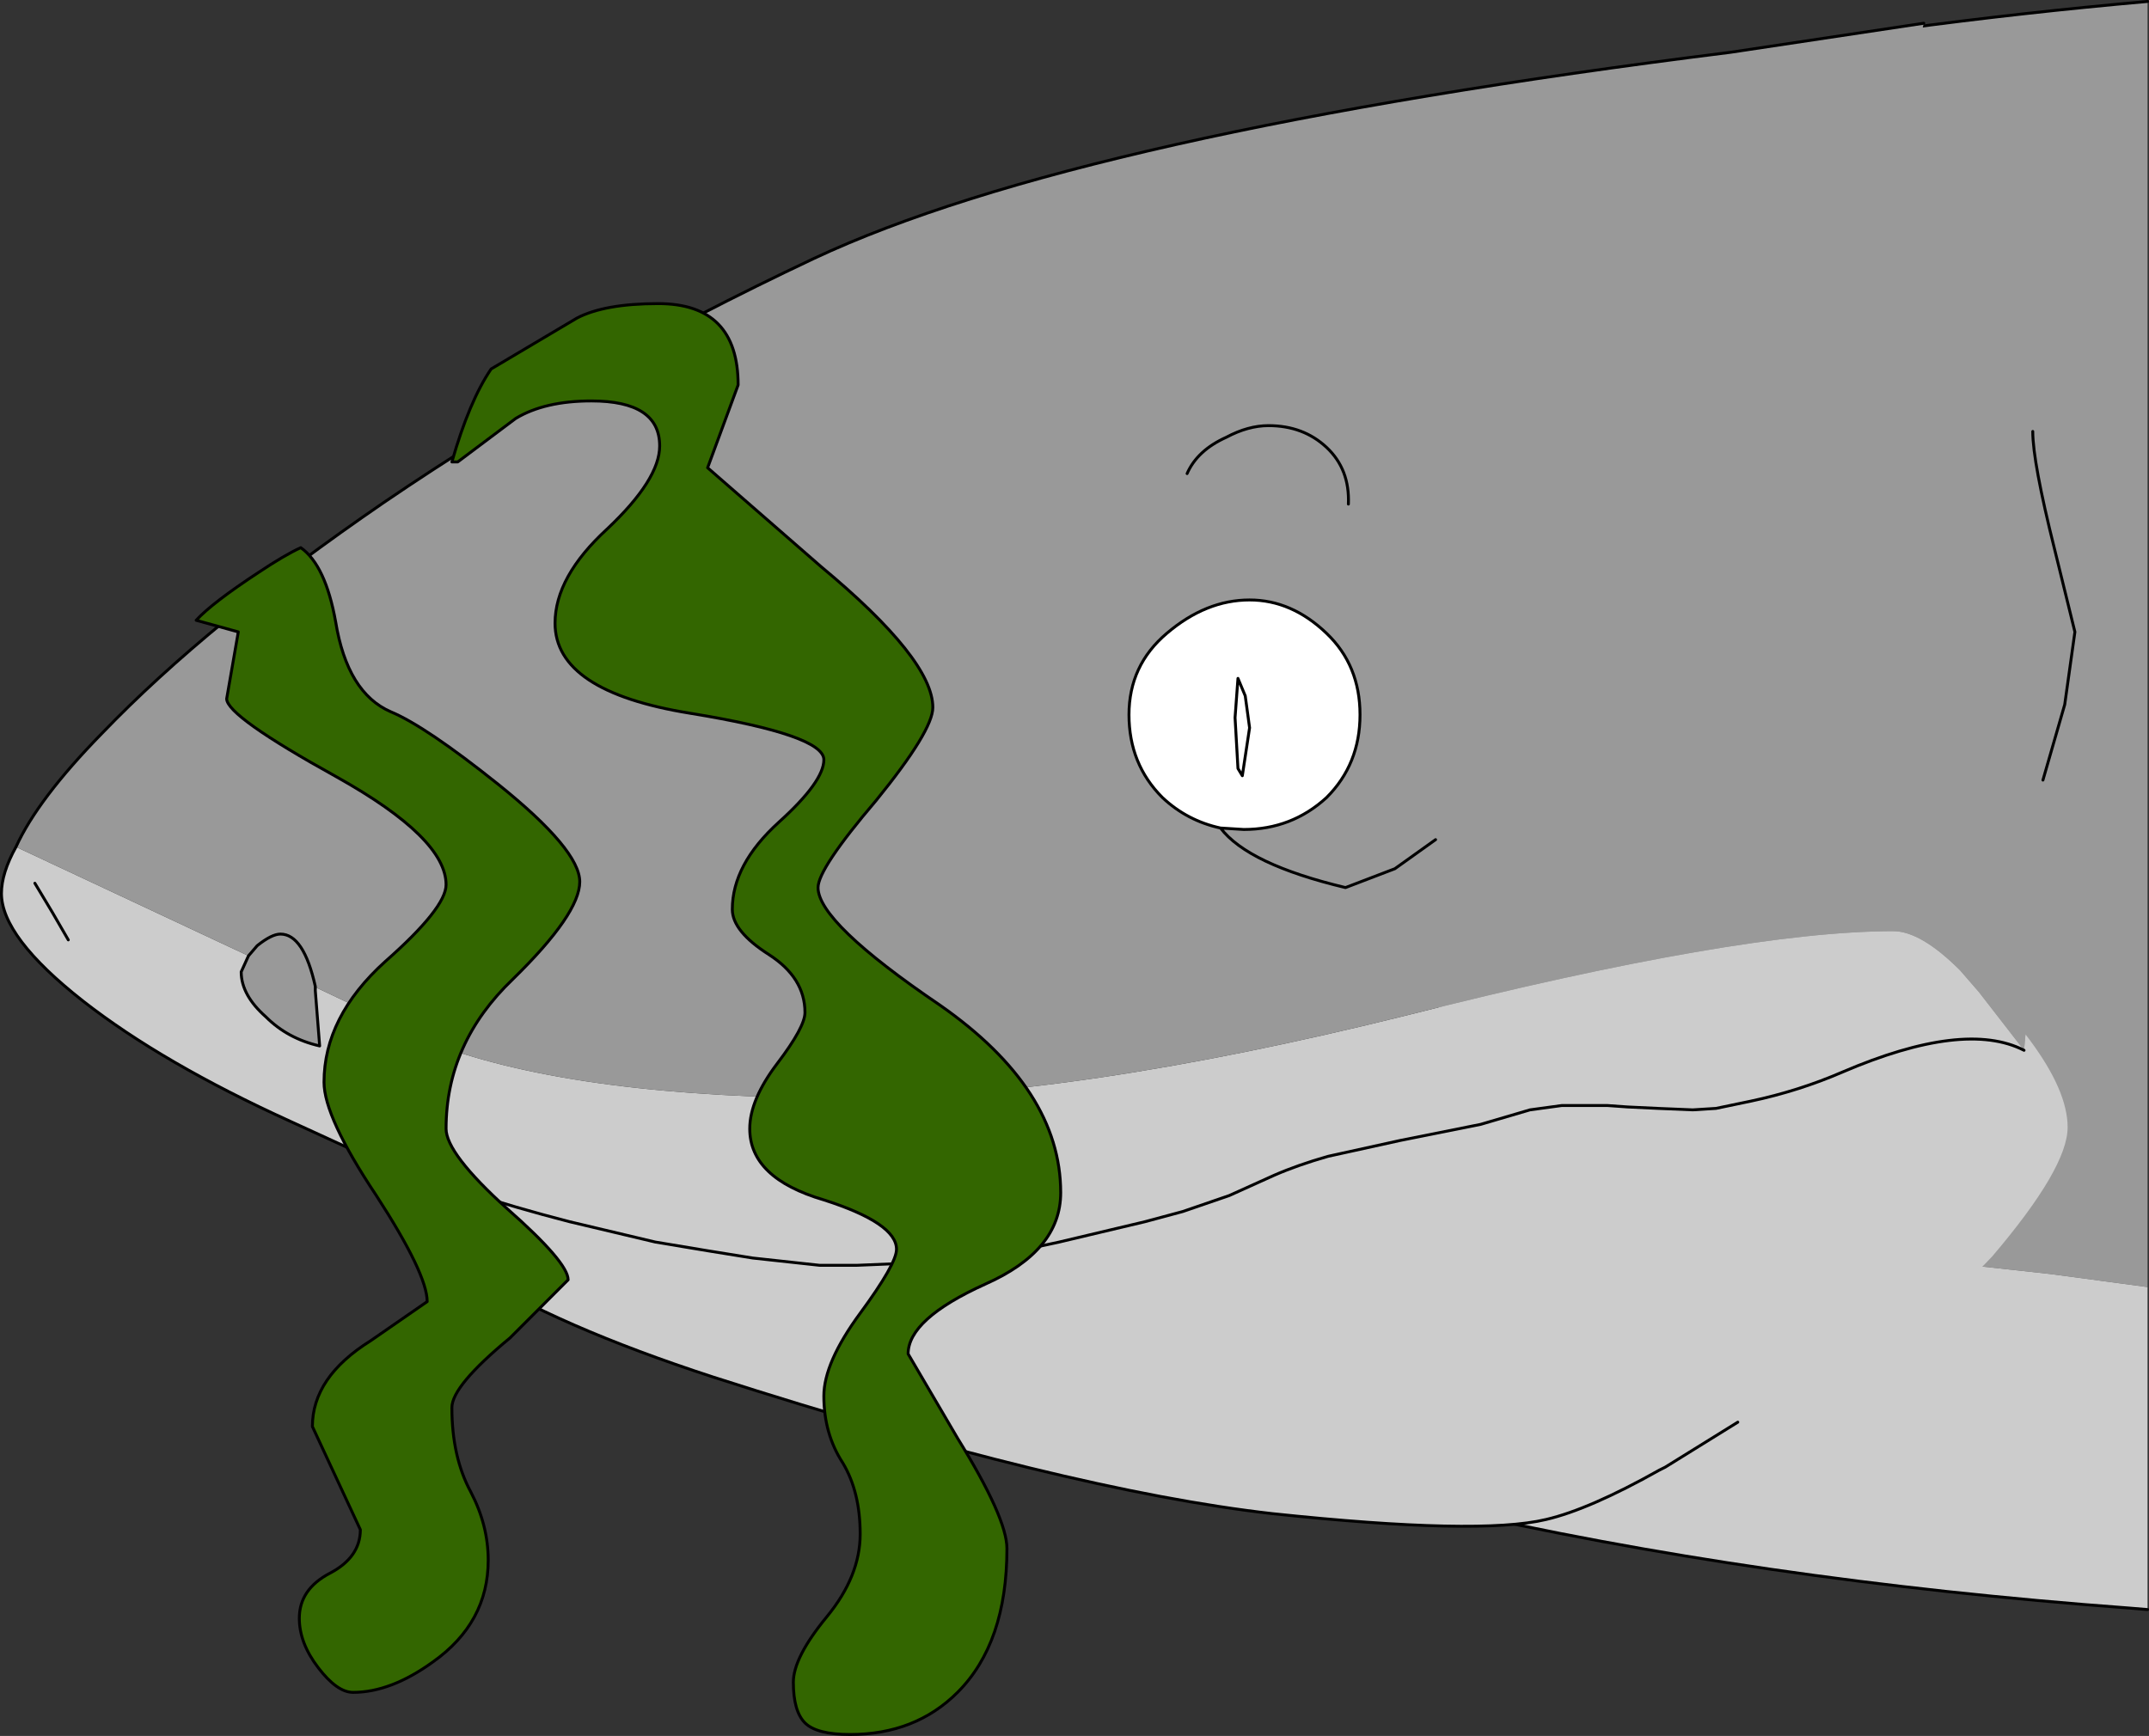 <?xml version="1.0" encoding="UTF-8" standalone="no"?>
<svg xmlns:xlink="http://www.w3.org/1999/xlink" height="59.75px" width="73.95px" xmlns="http://www.w3.org/2000/svg">
  <rect width="100%" height="100%" fill="#333333" stroke="none"/>
  <g transform="matrix(1.0, 0.0, 0.0, 1.0, 0.05, -36.95)">
    <path d="M49.45 40.8 L56.75 39.3 Q65.35 37.75 73.85 37.0 L73.85 81.25 70.5 80.8 49.5 78.5 49.45 78.5 49.45 40.8 M70.25 63.8 L71.0 61.2 71.35 58.7 70.65 55.85 Q69.9 52.85 69.9 51.8 69.9 52.85 70.65 55.85 L71.35 58.7 71.0 61.2 70.25 63.8" fill="#999999" fill-rule="evenodd" stroke="none"/>
    <path d="M73.85 81.25 L73.85 92.35 73.25 92.3 Q60.4 91.35 49.5 88.85 L49.45 88.85 49.45 78.5 49.5 78.5 70.5 80.8 73.85 81.25" fill="#cccccc" fill-rule="evenodd" stroke="none"/>
    <path d="M49.45 40.8 L56.75 39.3 Q65.35 37.75 73.85 37.0 M73.85 92.35 L73.25 92.3 Q60.4 91.35 49.5 88.85 L49.45 88.85 M69.9 51.8 Q69.9 52.85 70.65 55.85 L71.35 58.7 71.0 61.2 70.25 63.8" fill="none" stroke="#000000" stroke-linecap="round" stroke-linejoin="round" stroke-width="0.1"/>
    <path d="M0.5 66.1 L8.5 69.85 8.25 70.4 Q8.25 71.2 9.1 71.95 9.85 72.7 10.95 72.95 L10.8 71.05 10.85 70.95 14.95 72.9 Q19.9 74.75 29.1 74.75 36.9 74.75 48.35 71.9 59.8 69.0 65.1 69.0 66.05 69.0 67.4 70.35 L68.05 71.1 69.6 73.1 69.65 72.55 69.8 72.75 Q71.1 74.5 71.1 75.75 71.1 77.15 68.5 80.2 L64.65 84.2 Q63.25 85.5 61.1 86.45 58.95 87.4 57.25 87.45 L57.0 87.45 57.05 87.55 Q54.65 88.9 53.15 89.25 50.85 89.8 43.75 89.05 36.65 88.25 24.5 84.35 13.75 80.85 12.35 76.65 L9.95 75.55 Q5.55 73.55 2.8 71.4 0.0 69.2 0.0 67.7 0.0 67.0 0.5 66.1 M30.65 80.45 L29.45 80.5 28.15 80.5 25.85 80.25 24.3 80.0 22.5 79.7 19.55 79.0 Q15.85 78.05 12.35 76.65 15.85 78.05 19.55 79.0 L22.5 79.7 24.3 80.0 25.85 80.25 28.15 80.5 29.45 80.5 30.65 80.45 30.95 80.45 30.9 80.3 30.65 80.45 M2.3 69.3 L1.75 68.35 1.15 67.35 1.75 68.35 2.3 69.3 M69.6 73.1 Q67.55 72.05 63.35 73.85 61.85 74.5 60.2 74.85 L59.0 75.1 58.2 75.15 57.0 75.1 55.95 75.05 55.25 75.0 53.7 75.0 52.6 75.15 50.9 75.65 48.15 76.2 45.65 76.75 Q44.6 77.05 43.8 77.4 L42.25 78.1 40.65 78.65 39.35 79.0 36.4 79.7 35.0 80.0 32.8 80.3 30.95 80.45 32.8 80.3 35.0 80.0 36.4 79.7 39.35 79.0 40.65 78.65 42.25 78.1 43.8 77.4 Q44.6 77.05 45.65 76.75 L48.15 76.2 50.9 75.65 52.6 75.15 53.7 75.0 55.25 75.0 55.95 75.05 57.0 75.1 58.2 75.15 59.0 75.1 60.2 74.85 Q61.85 74.5 63.35 73.85 67.55 72.05 69.6 73.1 M59.75 85.9 L57.25 87.45 59.75 85.9" fill="#cccccc" fill-rule="evenodd" stroke="none"/>
    <path d="M0.5 66.1 Q1.25 64.45 3.45 62.2 7.1 58.4 13.15 54.25 19.9 49.65 27.95 45.85 37.1 41.55 59.5 38.75 L66.15 37.75 Q63.2 50.15 69.0 65.7 L71.1 71.0 Q69.9 70.05 69.65 72.55 L69.6 73.1 68.05 71.1 67.4 70.35 Q66.05 69.0 65.1 69.0 59.8 69.0 48.35 71.9 36.9 74.75 29.1 74.75 19.9 74.75 14.95 72.9 L10.85 70.95 10.8 71.05 10.8 70.9 Q10.4 69.1 9.6 69.1 9.3 69.1 8.8 69.5 L8.5 69.85 8.8 69.5 Q9.3 69.1 9.6 69.1 10.4 69.1 10.8 70.9 L10.8 71.05 10.95 72.95 Q9.85 72.7 9.1 71.95 8.25 71.2 8.25 70.4 L8.5 69.85 0.5 66.1 M41.95 65.45 L42.75 65.5 Q44.4 65.5 45.6 64.4 46.75 63.25 46.75 61.55 46.75 59.85 45.6 58.75 44.4 57.6 42.95 57.6 41.45 57.6 40.1 58.75 38.8 59.85 38.8 61.55 38.8 63.25 39.95 64.4 40.8 65.2 41.95 65.45 42.9 66.7 46.25 67.5 L47.95 66.85 49.35 65.85 47.95 66.85 46.25 67.5 Q42.9 66.7 41.95 65.45 M46.35 54.3 Q46.4 53.1 45.6 52.35 44.8 51.6 43.6 51.6 42.9 51.6 42.15 52.0 41.15 52.45 40.8 53.25 41.15 52.45 42.15 52.0 42.9 51.6 43.6 51.6 44.8 51.6 45.6 52.35 46.4 53.1 46.35 54.3" fill="#999999" fill-rule="evenodd" stroke="none"/>
    <path d="M41.95 65.45 Q40.8 65.2 39.95 64.4 38.8 63.25 38.8 61.55 38.8 59.85 40.1 58.75 41.45 57.6 42.95 57.6 44.4 57.6 45.6 58.75 46.75 59.85 46.75 61.55 46.75 63.25 45.6 64.4 44.4 65.5 42.75 65.5 L41.95 65.45 M42.45 61.65 L42.55 60.3 42.8 60.9 42.95 62.0 42.7 63.65 42.55 63.4 42.45 61.65 42.55 63.4 42.7 63.65 42.95 62.0 42.8 60.9 42.55 60.3 42.45 61.65" fill="#ffffff" fill-rule="evenodd" stroke="none"/>
    <path d="M66.15 37.75 L59.5 38.75 Q37.1 41.55 27.95 45.85 19.9 49.65 13.15 54.25 7.1 58.4 3.45 62.2 1.25 64.45 0.5 66.1 0.0 67.0 0.0 67.7 0.0 69.2 2.8 71.4 5.55 73.55 9.95 75.55 L12.35 76.65 Q15.85 78.05 19.55 79.0 L22.5 79.7 24.3 80.0 25.85 80.25 28.15 80.5 29.45 80.5 30.65 80.45 30.95 80.45 32.8 80.3 35.0 80.0 36.4 79.7 39.35 79.0 40.65 78.65 42.25 78.1 43.8 77.4 Q44.6 77.05 45.65 76.75 L48.15 76.2 50.9 75.65 52.6 75.15 53.7 75.0 55.25 75.0 55.95 75.05 57.0 75.1 58.2 75.15 59.0 75.1 60.2 74.85 Q61.85 74.5 63.35 73.85 67.55 72.05 69.6 73.1 M8.5 69.85 L8.8 69.5 Q9.3 69.1 9.6 69.1 10.4 69.1 10.8 70.9 L10.8 71.05 10.95 72.95 Q9.85 72.7 9.1 71.95 8.25 71.2 8.25 70.4 L8.5 69.85 M41.95 65.45 Q40.8 65.2 39.95 64.4 38.8 63.25 38.8 61.55 38.8 59.85 40.1 58.75 41.45 57.6 42.95 57.6 44.4 57.6 45.6 58.75 46.75 59.85 46.75 61.55 46.75 63.25 45.6 64.4 44.4 65.5 42.75 65.5 L41.95 65.45 Q42.9 66.7 46.25 67.5 L47.95 66.85 49.35 65.85 M1.15 67.35 L1.75 68.35 2.3 69.3 M12.35 76.65 Q13.75 80.85 24.5 84.35 36.65 88.25 43.75 89.05 50.85 89.8 53.15 89.25 54.65 88.9 57.05 87.55 L57.25 87.45 59.75 85.9 M42.45 61.65 L42.55 63.4 42.7 63.65 42.95 62.0 42.8 60.9 42.55 60.3 42.45 61.65 M40.8 53.25 Q41.15 52.45 42.15 52.0 42.9 51.6 43.6 51.6 44.8 51.6 45.6 52.35 46.4 53.1 46.35 54.3" fill="none" stroke="#000000" stroke-linecap="round" stroke-linejoin="round" stroke-width="0.1"/>
    <path d="M22.6 47.4 Q25.35 47.4 25.35 50.2 L24.3 53.05 28.2 56.45 Q32.05 59.65 32.05 61.3 32.05 62.1 30.1 64.5 28.1 66.85 28.1 67.5 28.1 68.7 32.3 71.55 36.45 74.45 36.45 78.0 36.45 80.0 33.85 81.15 31.2 82.35 31.2 83.55 L32.9 86.45 Q34.6 89.2 34.6 90.25 34.6 93.5 32.9 95.2 31.45 96.65 29.2 96.65 28.05 96.65 27.65 96.25 27.25 95.85 27.25 94.85 27.25 94.0 28.4 92.6 29.55 91.2 29.55 89.75 29.55 88.3 28.95 87.3 28.3 86.3 28.3 85.0 28.3 83.85 29.55 82.15 30.8 80.45 30.8 79.95 30.8 79.05 28.3 78.25 25.75 77.5 25.75 75.8 25.75 74.8 26.7 73.55 27.65 72.3 27.65 71.8 27.65 70.6 26.4 69.8 25.15 69.0 25.15 68.25 25.15 66.7 26.75 65.25 28.3 63.85 28.3 63.1 28.3 62.25 23.7 61.5 19.05 60.75 19.05 58.4 19.05 56.8 20.85 55.15 22.65 53.45 22.65 52.3 22.65 50.75 20.3 50.75 18.7 50.75 17.7 51.35 L15.7 52.85 15.5 52.85 Q16.1 50.75 16.85 49.65 L19.8 47.9 Q20.75 47.4 22.6 47.4" fill="#336600" fill-rule="evenodd" stroke="none"/>
    <path d="M22.6 47.4 Q25.35 47.4 25.35 50.2 L24.3 53.05 28.2 56.45 Q32.05 59.65 32.05 61.3 32.05 62.1 30.1 64.5 28.1 66.85 28.1 67.5 28.1 68.7 32.3 71.55 36.45 74.45 36.45 78.0 36.45 80.0 33.85 81.15 31.2 82.35 31.2 83.55 L32.9 86.45 Q34.6 89.2 34.6 90.25 34.6 93.5 32.9 95.2 31.45 96.65 29.2 96.65 28.05 96.65 27.65 96.25 27.25 95.85 27.25 94.85 27.25 94.0 28.4 92.6 29.55 91.2 29.55 89.75 29.55 88.3 28.95 87.3 28.3 86.3 28.3 85.0 28.3 83.85 29.55 82.15 30.8 80.45 30.8 79.95 30.8 79.05 28.3 78.25 25.75 77.5 25.75 75.8 25.75 74.8 26.7 73.55 27.65 72.3 27.65 71.8 27.65 70.6 26.4 69.8 25.15 69.0 25.15 68.25 25.15 66.7 26.75 65.25 28.3 63.85 28.3 63.1 28.3 62.25 23.7 61.5 19.05 60.75 19.05 58.4 19.05 56.8 20.85 55.15 22.65 53.45 22.65 52.3 22.65 50.75 20.3 50.75 18.7 50.75 17.7 51.35 L15.7 52.85 15.5 52.85 Q16.1 50.75 16.85 49.65 L19.8 47.9 Q20.75 47.4 22.6 47.4 Z" fill="none" stroke="#000000" stroke-linecap="round" stroke-linejoin="round" stroke-width="0.1"/>
    <path d="M13.4 61.45 Q14.6 61.95 17.1 63.95 19.9 66.2 19.9 67.3 19.9 68.4 17.6 70.65 15.3 72.85 15.3 75.8 15.3 76.65 17.4 78.55 19.5 80.4 19.5 81.0 L17.5 83.0 Q15.5 84.65 15.5 85.4 15.5 87.1 16.15 88.3 16.75 89.45 16.75 90.65 16.75 92.8 14.85 94.15 13.4 95.2 12.1 95.2 11.55 95.2 10.9 94.35 10.25 93.5 10.25 92.65 10.25 91.65 11.3 91.1 12.35 90.55 12.35 89.6 L10.7 86.05 Q10.7 84.35 12.7 83.1 L14.65 81.75 Q14.65 80.8 12.9 78.1 11.1 75.4 11.1 74.2 11.1 71.95 13.2 70.05 15.3 68.2 15.3 67.4 15.3 65.8 11.55 63.7 7.75 61.6 7.75 61.0 L8.15 58.7 6.7 58.3 Q7.25 57.7 8.85 56.65 9.75 56.05 10.3 55.8 11.15 56.4 11.5 58.35 11.9 60.8 13.4 61.45" fill="#336600" fill-rule="evenodd" stroke="none"/>
    <path d="M13.4 61.45 Q14.6 61.95 17.1 63.95 19.9 66.2 19.9 67.3 19.9 68.4 17.6 70.65 15.3 72.85 15.3 75.8 15.3 76.65 17.4 78.55 19.5 80.4 19.5 81.0 L17.5 83.0 Q15.5 84.65 15.5 85.4 15.5 87.1 16.15 88.3 16.75 89.45 16.75 90.65 16.75 92.8 14.85 94.15 13.4 95.2 12.1 95.2 11.55 95.2 10.9 94.35 10.25 93.5 10.25 92.65 10.25 91.65 11.3 91.1 12.35 90.55 12.35 89.6 L10.7 86.05 Q10.7 84.35 12.7 83.1 L14.65 81.75 Q14.65 80.8 12.9 78.1 11.1 75.4 11.1 74.2 11.1 71.95 13.2 70.05 15.3 68.2 15.3 67.4 15.3 65.8 11.55 63.7 7.75 61.6 7.75 61.0 L8.15 58.7 6.7 58.3 Q7.25 57.7 8.85 56.65 9.75 56.05 10.3 55.8 11.15 56.4 11.5 58.35 11.9 60.8 13.4 61.45 Z" fill="none" stroke="#000000" stroke-linecap="round" stroke-linejoin="round" stroke-width="0.1"/>
  </g>
</svg>
